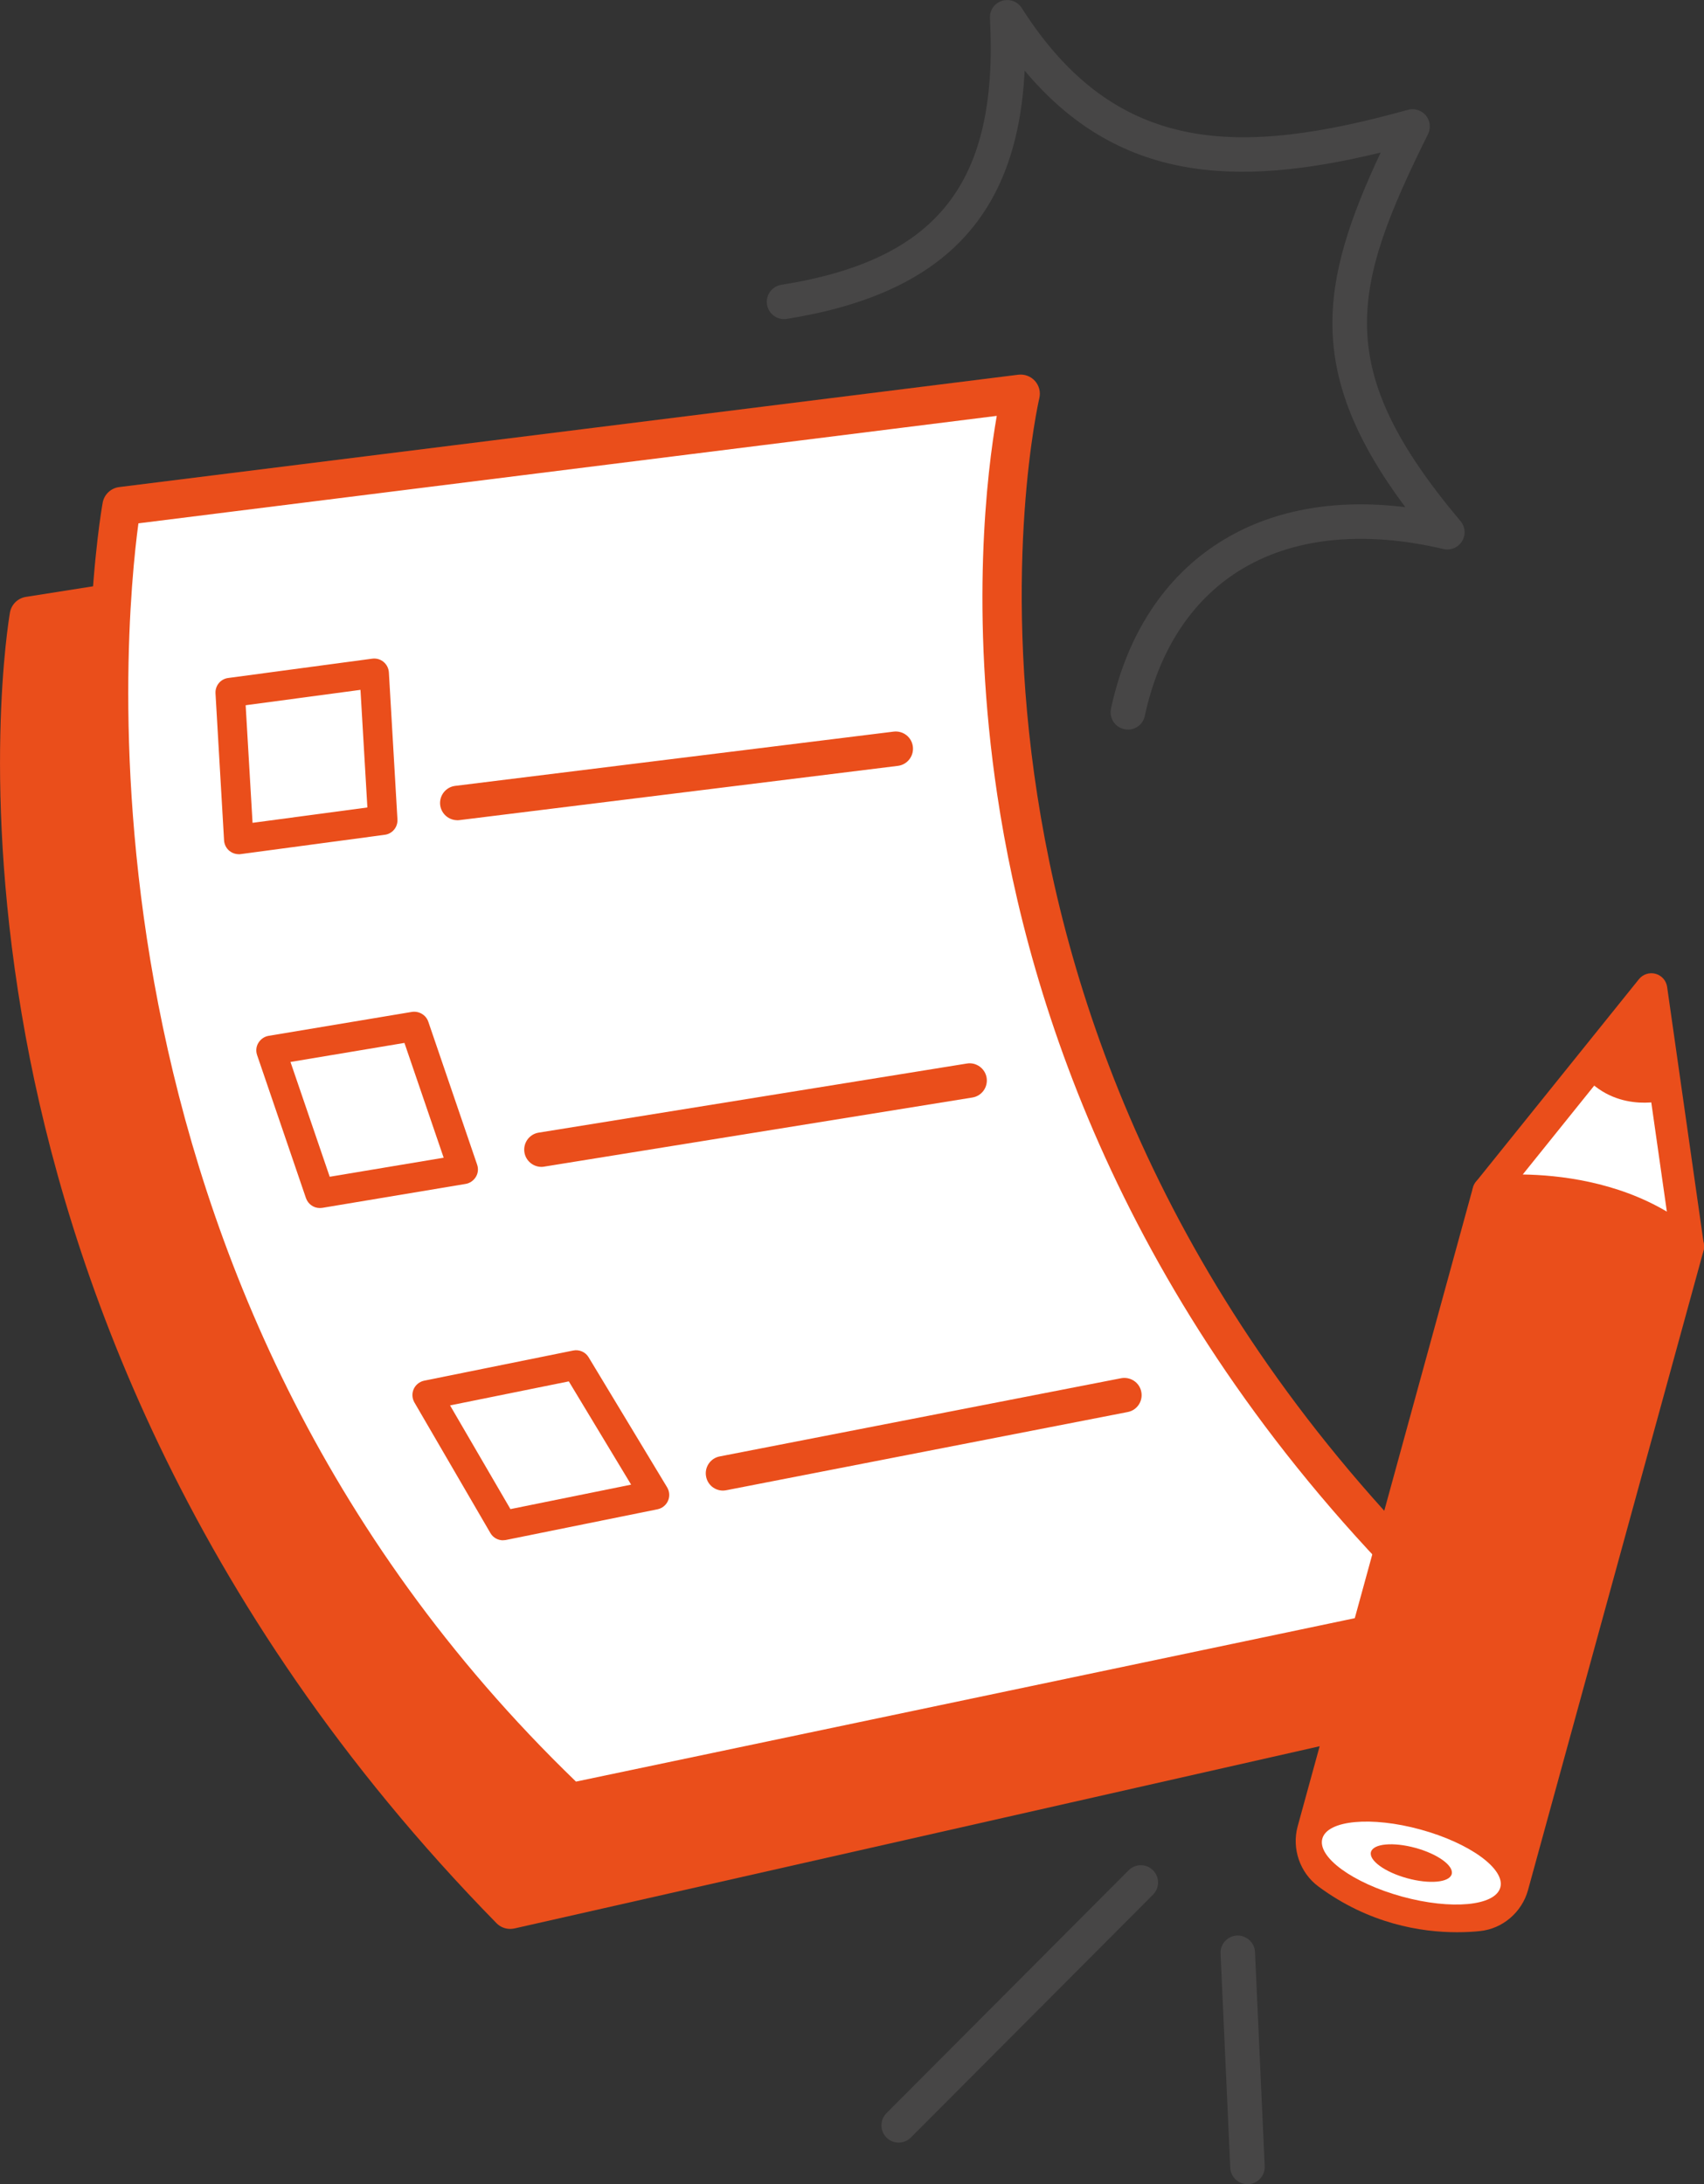 <svg xmlns="http://www.w3.org/2000/svg" id="Calque_1" data-name="Calque 1" viewBox="0 0 194.99 250"><rect x="0" y="0" width="194.99" height="250" fill="#333333" stroke="none"/><defs><style>      .cls-1 {        fill: #fff;      }      .cls-2 {        fill: #ea4e1b;      }      .cls-3 {        fill: #474646;      }    </style></defs><path class="cls-2" d="M158.74,194.88C103.99,126.3,115.95,54.13,116.08,53.41c.12-.7-.1-1.41-.6-1.92s-1.22-.74-1.91-.63L2.96,68.32c-.93.15-1.66.87-1.82,1.79-.14.81-3.4,20.21,1.8,48.54,4.79,26.09,18.02,64.87,53.87,101.47.42.43.98.66,1.57.66.16,0,.32-.02.48-.05l98.65-22.33c.74-.17,1.33-.7,1.58-1.41s.12-1.5-.36-2.09Z"></path><g><path class="cls-1" d="M65.22,206.31C-1.39,142.84,13.91,57.93,13.91,57.93l102.88-12.86s-18.12,75.04,50.27,139.87l-101.84,21.37Z"></path><path class="cls-2" d="M65.22,208.5c-.56,0-1.1-.21-1.51-.61C28.85,174.68,16.58,135.59,12.42,108.65c-4.5-29.19-.83-50.23-.67-51.11.17-.95.94-1.67,1.89-1.79l102.88-12.86c.72-.09,1.43.18,1.91.71.48.54.67,1.27.5,1.98-.18.74-16.97,74.62,49.65,137.76.59.56.82,1.4.6,2.19-.22.79-.86,1.38-1.66,1.55l-101.84,21.37c-.15.03-.3.05-.45.05ZM15.84,59.9c-1.6,11.8-9.04,86.94,50.07,144.02l96.67-20.29c-33.47-33.1-44.85-68.48-48.46-92.63-3.14-20.99-1.18-36.96-.06-43.4L15.84,59.9Z"></path></g><path class="cls-2" d="M52.33,93.88c-.98,0-1.83-.73-1.96-1.73-.13-1.08.64-2.07,1.72-2.2l50.17-6.21c1.08-.13,2.07.63,2.2,1.72s-.64,2.07-1.72,2.2l-50.17,6.21c-.08,0-.16.02-.25.02Z"></path><path class="cls-2" d="M61.96,133.56c-.95,0-1.79-.69-1.95-1.66-.17-1.08.56-2.09,1.63-2.26l49-7.91c1.06-.18,2.09.56,2.26,1.63.17,1.08-.56,2.09-1.63,2.26l-49,7.91c-.11.02-.21.03-.32.03Z"></path><path class="cls-2" d="M82.73,170.61c-.93,0-1.75-.65-1.93-1.6-.21-1.07.49-2.11,1.56-2.31l45.93-8.95c1.07-.2,2.11.49,2.31,1.56.21,1.07-.49,2.11-1.56,2.31l-45.93,8.95c-.13.02-.25.04-.38.04Z"></path><path class="cls-2" d="M194.75,141.78c-.24-.42-.64-.73-1.1-.86l-22.85-6.27c-.98-.26-1.98.31-2.25,1.28l-20.06,73.12c-.69,2.54.26,5.3,2.37,6.87,5.8,4.3,11.77,5.24,15.87,5.24.99,0,1.87-.05,2.61-.13,2.6-.26,4.81-2.15,5.51-4.69l20.08-73.17c.13-.47.07-.97-.17-1.39Z"></path><g><path class="cls-1" d="M193.16,142.68l-4.2-29.46-18.65,23.19s13.82-1.72,22.85,6.27Z"></path><path class="cls-2" d="M193.16,144.51c-.44,0-.87-.16-1.21-.46-8.29-7.33-21.29-5.84-21.41-5.82-.73.1-1.46-.28-1.82-.93-.36-.65-.29-1.45.17-2.03l18.65-23.19c.46-.57,1.21-.81,1.91-.62.7.19,1.22.78,1.32,1.5l4.2,29.46c.11.76-.27,1.5-.94,1.87-.27.15-.57.22-.87.22ZM174.25,134.43c4.15.06,10.69.81,16.49,4.25l-3-21.03-13.49,16.78Z"></path></g><path class="cls-2" d="M190.76,125.87s-5.41,1.72-9.35-2.57l7.13-8.55,2.22,11.12Z"></path><ellipse class="cls-1" cx="161.51" cy="213.27" rx="3.98" ry="10.56" transform="translate(-86.9 312.58) rotate(-74.66)"></ellipse><ellipse class="cls-2" cx="161.51" cy="213.27" rx="1.8" ry="4.79" transform="translate(-86.9 312.58) rotate(-74.66)"></ellipse><path class="cls-2" d="M27.32,97.77c-.39,0-.77-.14-1.07-.38-.36-.3-.58-.73-.61-1.2l-.98-16.83c-.05-.88.58-1.65,1.46-1.76l16.48-2.21c.47-.06.93.07,1.29.37.36.3.58.73.61,1.2l.98,16.83c.05.88-.58,1.65-1.46,1.76l-16.48,2.21c-.07,0-.15.02-.22.02ZM28.11,80.72l.79,13.46,13.14-1.76-.79-13.46-13.14,1.76Z"></path><path class="cls-2" d="M36.6,138.27c-.71,0-1.35-.45-1.59-1.14l-5.59-16.37c-.16-.47-.11-.98.15-1.4s.68-.72,1.17-.8l16.4-2.74c.8-.12,1.6.34,1.87,1.12l5.59,16.37c.16.47.11.98-.15,1.4s-.68.72-1.17.8l-16.4,2.74c-.09.01-.19.02-.28.02ZM33.24,121.55l4.49,13.14,13.04-2.18-4.49-13.14-13.04,2.18Z"></path><path class="cls-2" d="M57.56,176.3c-.59,0-1.15-.31-1.45-.84l-8.69-14.94c-.27-.47-.3-1.04-.08-1.53.22-.49.67-.85,1.2-.96l17.05-3.45c.7-.14,1.41.17,1.77.78l8.98,14.88c.28.47.32,1.04.1,1.54s-.67.86-1.2.97l-17.33,3.51c-.11.02-.22.03-.33.03ZM51.5,160.86l6.91,11.87,13.81-2.8-7.13-11.82-13.59,2.75Z"></path><path class="cls-3" d="M102.83,245.24c-.5,0-1.01-.19-1.39-.58-.77-.77-.77-2.02,0-2.79l27.71-27.8c.77-.77,2.02-.78,2.79,0,.77.77.77,2.02,0,2.79l-27.71,27.8c-.39.39-.89.58-1.4.58Z"></path><path class="cls-3" d="M142.75,250c-1.05,0-1.92-.83-1.97-1.88l-1.11-24.52c-.05-1.09.79-2.01,1.88-2.06,1.07-.04,2.01.79,2.06,1.88l1.11,24.52c.05,1.09-.79,2.01-1.88,2.06-.03,0-.06,0-.09,0Z"></path><path class="cls-3" d="M129.06,83.5c-.14,0-.28-.01-.41-.04-1.07-.23-1.74-1.28-1.52-2.34,1.81-8.46,6.11-15.05,12.43-19.05,5.79-3.67,13.07-5.03,21.25-4.02-11.42-15.34-9.86-25.55-2.82-40.59-16.52,4.02-30.04,3.41-40.74-9.38-.82,16.73-9.4,25.58-27.22,28.42-1.07.17-2.09-.56-2.26-1.64s.56-2.09,1.64-2.26c17.95-2.86,24.86-11.7,23.87-30.52-.05-.9.51-1.71,1.37-1.98.86-.27,1.79.06,2.27.82,10.78,16.93,24.9,17.01,44.19,11.65.75-.21,1.55.05,2.05.64.5.6.59,1.44.25,2.14-8.85,17.83-10.99,26.82,3.72,44.3.55.65.62,1.58.17,2.3-.45.73-1.3,1.08-2.13.89-9.28-2.18-17.41-1.29-23.49,2.56-5.41,3.43-9.1,9.15-10.68,16.55-.2.93-1.02,1.56-1.93,1.56Z"></path></svg>